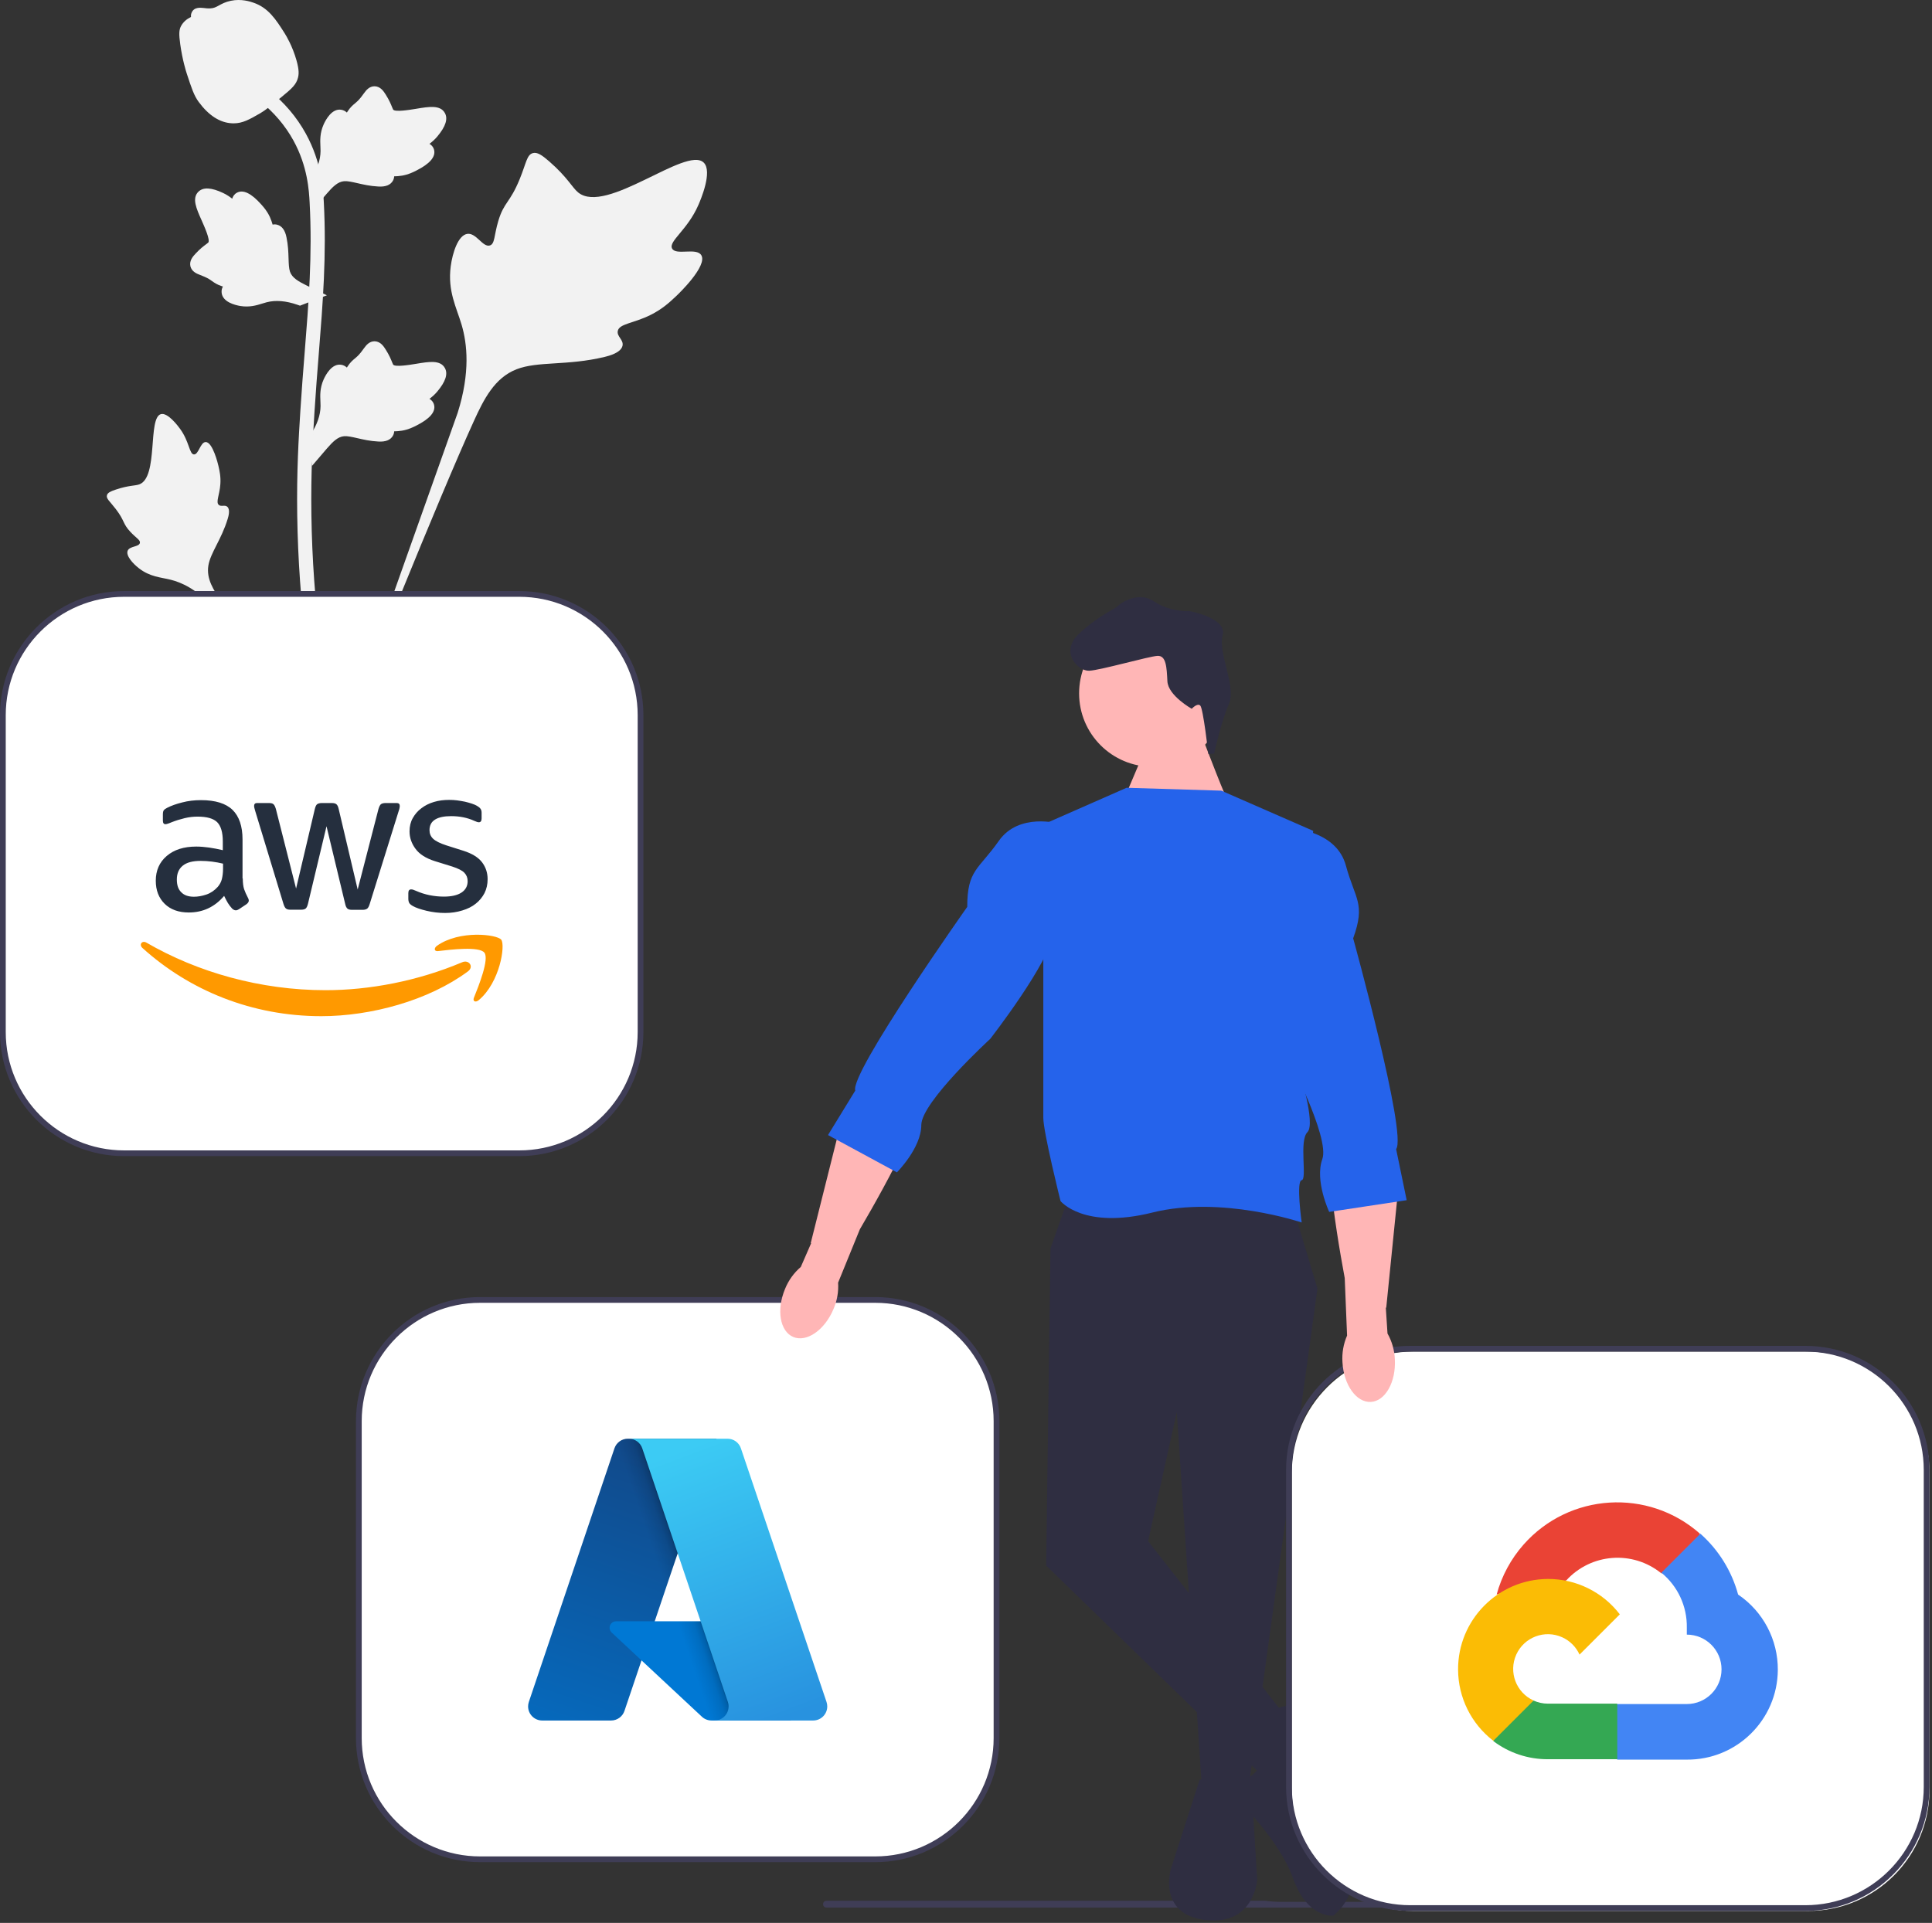 <svg width="673" height="670" viewBox="0 0 673 670" fill="none" xmlns="http://www.w3.org/2000/svg"><rect x="0" y="0" width="673" height="670" fill="#333333" stroke="none"/><g clip-path="url(#clip0_1_96)"><path d="M244.301 88.934C242.638 86.13 235.443 89.132 234.12 86.587C232.802 84.051 239.487 80.188 243.306 71.361C243.995 69.769 248.335 59.738 245.122 56.642C239.032 50.776 211.162 74.987 201.409 67.064C199.269 65.325 197.773 61.854 191.295 56.218C188.718 53.976 187.16 52.964 185.652 53.34C183.512 53.875 183.342 56.739 181.047 62.37C177.606 70.816 175.57 70.306 173.565 77.044C172.077 82.046 172.417 84.954 170.665 85.52C168.187 86.322 165.905 81.017 162.764 81.492C159.559 81.977 157.621 88.154 157.009 92.779C155.86 101.458 159.048 107.186 160.814 113.208C162.734 119.753 163.874 129.705 159.44 143.795L115.557 267.436C125.245 242.066 153.296 172.518 165.084 146.673C168.486 139.212 172.244 131.645 179.958 128.658C187.385 125.782 197.586 127.499 210.59 124.366C212.109 124.001 216.324 122.928 216.854 120.449C217.293 118.4 214.814 117.256 215.194 115.336C215.705 112.762 220.58 112.73 226.571 109.76C230.795 107.665 233.427 105.174 235.69 103.032C236.373 102.386 246.515 92.667 244.301 88.934Z" fill="#F2F2F2"/><path d="M71.651 154.024C69.795 154.031 69.193 158.429 67.562 158.344C65.937 158.259 65.969 153.863 62.739 149.442C62.157 148.644 58.486 143.62 56.039 144.304C51.402 145.6 55.244 166.265 48.541 168.765C47.071 169.314 44.935 169.047 40.3 170.6C38.456 171.218 37.51 171.691 37.259 172.54C36.904 173.744 38.261 174.654 40.363 177.405C43.515 181.531 42.677 182.382 45.406 185.311C47.431 187.484 48.957 188.157 48.73 189.18C48.408 190.628 45.146 190.217 44.472 191.895C43.786 193.608 46.258 196.342 48.352 197.977C52.28 201.045 56.011 201.133 59.476 202.003C63.242 202.949 68.456 205.262 74.092 211.503L122.114 268.716C112.458 256.641 86.417 222.806 77.133 209.564C74.453 205.741 71.823 201.714 72.583 197.065C73.315 192.59 77.1 188.079 79.315 180.793C79.574 179.942 80.263 177.564 79.2 176.588C78.32 175.782 77.044 176.668 76.212 175.927C75.095 174.934 76.486 172.532 76.757 168.735C76.948 166.057 76.484 164.047 76.086 162.318C75.966 161.797 74.122 154.015 71.651 154.024Z" fill="#F2F2F2"/><path d="M108.684 162.337L107.566 152.353L108.077 151.597C110.441 148.097 111.646 144.679 111.661 141.435C111.663 140.919 111.639 140.403 111.615 139.877C111.519 137.795 111.398 135.206 112.748 132.189C113.505 130.506 115.631 126.611 118.827 127.093C119.687 127.214 120.338 127.609 120.832 128.072C120.905 127.956 120.979 127.84 121.059 127.715C122.054 126.196 122.842 125.546 123.602 124.919C124.185 124.437 124.788 123.94 125.732 122.764C126.147 122.248 126.47 121.795 126.742 121.414C127.569 120.262 128.649 118.888 130.553 118.912C132.587 119.009 133.653 120.691 134.359 121.805C135.62 123.791 136.191 125.223 136.569 126.172C136.707 126.519 136.863 126.91 136.943 127.03C137.599 127.994 142.928 127.093 144.936 126.765C149.445 126.013 153.348 125.362 154.955 128.207C156.108 130.241 155.252 132.931 152.335 136.416C151.427 137.501 150.46 138.325 149.602 138.971C150.313 139.395 150.949 140.046 151.207 141.068C151.815 143.488 149.735 145.913 145.027 148.285C143.858 148.878 142.284 149.668 140.079 150.049C139.04 150.228 138.105 150.271 137.304 150.295C137.288 150.758 137.179 151.259 136.897 151.775C136.07 153.293 134.349 154.017 131.756 153.843C128.902 153.694 126.552 153.149 124.479 152.672C122.669 152.257 121.109 151.905 119.885 151.987C117.614 152.17 115.864 153.988 113.811 156.345L108.684 162.337Z" fill="#F2F2F2"/><path d="M113.872 102.894L104.499 106.509L103.637 106.206C99.652 104.807 96.04 104.508 92.898 105.317C92.399 105.445 91.906 105.6 91.404 105.756C89.414 106.378 86.94 107.151 83.679 106.611C81.859 106.305 77.552 105.237 77.208 102.023C77.106 101.16 77.324 100.43 77.646 99.835C77.516 99.794 77.385 99.751 77.243 99.706C75.522 99.129 74.693 98.531 73.894 97.956C73.28 97.514 72.646 97.057 71.269 96.441C70.665 96.171 70.145 95.974 69.707 95.807C68.383 95.299 66.78 94.603 66.32 92.755C65.898 90.763 67.255 89.306 68.153 88.34C69.754 86.617 70.994 85.701 71.817 85.094C72.118 84.873 72.456 84.623 72.552 84.515C73.319 83.636 71.095 78.71 70.269 76.851C68.397 72.68 66.778 69.07 69.121 66.793C70.797 65.163 73.616 65.308 77.727 67.246C79.007 67.849 80.049 68.575 80.892 69.241C81.122 68.446 81.59 67.665 82.513 67.157C84.7 65.955 87.573 67.352 91.061 71.304C91.931 72.285 93.095 73.606 94.023 75.643C94.459 76.603 94.738 77.496 94.965 78.264C95.416 78.163 95.929 78.141 96.499 78.283C98.178 78.698 99.314 80.179 99.804 82.732C100.383 85.53 100.452 87.942 100.517 90.068C100.575 91.924 100.63 93.522 101.02 94.685C101.773 96.835 103.975 98.067 106.776 99.455L113.872 102.894Z" fill="#F2F2F2"/><path d="M108.684 73.482L107.566 63.499L108.077 62.742C110.441 59.242 111.646 55.824 111.661 52.58C111.663 52.064 111.639 51.548 111.615 51.023C111.519 48.94 111.398 46.351 112.748 43.334C113.505 41.651 115.631 37.756 118.827 38.238C119.687 38.359 120.338 38.754 120.832 39.217C120.905 39.101 120.979 38.985 121.059 38.86C122.054 37.342 122.842 36.691 123.602 36.064C124.185 35.582 124.788 35.086 125.732 33.909C126.147 33.393 126.47 32.94 126.742 32.559C127.569 31.407 128.649 30.033 130.553 30.057C132.587 30.154 133.653 31.836 134.359 32.95C135.62 34.936 136.191 36.368 136.569 37.317C136.707 37.664 136.863 38.055 136.943 38.175C137.599 39.14 142.928 38.238 144.936 37.91C149.445 37.158 153.348 36.508 154.955 39.352C156.108 41.386 155.252 44.076 152.335 47.561C151.427 48.646 150.46 49.47 149.602 50.116C150.313 50.541 150.949 51.191 151.207 52.213C151.815 54.633 149.735 57.058 145.027 59.43C143.858 60.023 142.284 60.813 140.079 61.194C139.04 61.373 138.105 61.416 137.304 61.44C137.288 61.903 137.179 62.404 136.897 62.92C136.07 64.439 134.349 65.162 131.756 64.988C128.902 64.839 126.552 64.294 124.479 63.817C122.669 63.402 121.109 63.05 119.885 63.132C117.614 63.315 115.864 65.133 113.811 67.49L108.684 73.482Z" fill="#F2F2F2"/><path d="M118.899 267.274L116.807 265.963L114.368 266.242C114.329 266.016 114.196 265.495 113.996 264.68C112.905 260.216 109.576 246.632 106.799 225.237C104.861 210.303 103.765 194.949 103.538 179.595C103.311 164.217 104.039 152.575 104.623 143.218C105.064 136.161 105.599 129.441 106.124 122.894C107.522 105.405 108.841 88.884 107.86 70.595C107.643 66.511 107.187 58.013 102.222 48.969C99.341 43.724 95.374 39.067 90.428 35.134L93.504 31.267C98.963 35.616 103.352 40.774 106.551 46.597C112.056 56.624 112.553 65.885 112.791 70.334C113.789 88.947 112.456 105.627 111.044 123.285C110.523 129.807 109.988 136.498 109.549 143.527C108.971 152.797 108.25 164.338 108.474 179.518C108.696 194.689 109.781 209.855 111.692 224.601C114.435 245.725 117.716 259.108 118.793 263.504C119.367 265.852 119.487 266.343 118.899 267.274Z" fill="#F2F2F2"/><path d="M81.375 42.977C81.172 42.977 80.967 42.972 80.76 42.958C76.556 42.731 72.664 40.215 69.188 35.481C67.559 33.254 66.725 30.713 65.062 25.647C64.804 24.866 63.55 20.903 62.789 15.451C62.29 11.888 62.352 10.399 63.059 9.083C63.842 7.617 65.11 6.595 66.537 5.906C66.474 5.433 66.525 4.947 66.73 4.45C67.571 2.392 69.808 2.662 71.017 2.792C71.63 2.869 72.394 2.97 73.218 2.927C74.515 2.864 75.212 2.478 76.267 1.9C77.277 1.345 78.533 0.656 80.396 0.275C84.07 -0.491 87.148 0.55 88.162 0.892C93.501 2.671 96.133 6.822 99.18 11.628C99.787 12.592 101.872 16.102 103.249 20.913C104.242 24.384 104.102 25.926 103.803 27.073C103.196 29.431 101.761 30.781 98.119 33.76C94.316 36.879 92.407 38.441 90.768 39.39C86.952 41.593 84.556 42.977 81.375 42.977Z" fill="#F2F2F2"/><path d="M286.706 663.479C286.706 664.139 287.236 664.669 287.896 664.669H535.186C535.846 664.669 536.376 664.139 536.376 663.479C536.376 663.159 536.256 662.879 536.056 662.669H446.336C444.426 662.669 442.556 662.539 440.716 662.289H287.896C287.236 662.289 286.706 662.819 286.706 663.479Z" fill="#3F3D56"/><path d="M167.23 452.944H304.899C328.222 452.944 347.129 471.851 347.129 495.174V605.607C347.129 628.93 328.222 647.837 304.899 647.837H167.23C143.907 647.837 125 628.93 125 605.607V495.174C125 471.851 143.907 452.944 167.23 452.944Z" fill="white"/><path d="M124 605.607V495.174C124 471.337 143.393 451.944 167.23 451.944H304.899C328.736 451.944 348.129 471.337 348.129 495.174V605.607C348.129 629.444 328.736 648.836 304.899 648.836H167.23C143.393 648.836 124 629.444 124 605.607ZM167.23 453.944C144.496 453.944 126 472.44 126 495.174V605.607C126 628.341 144.496 646.836 167.23 646.836H304.899C327.633 646.836 346.129 628.341 346.129 605.607V495.174C346.129 472.44 327.633 453.944 304.899 453.944H167.23Z" fill="#3F3D56"/><path d="M218.701 501.297H249.536L217.526 596.14C216.851 598.138 214.978 599.484 212.868 599.484H188.871C186.16 599.485 183.962 597.287 183.961 594.576C183.961 594.042 184.048 593.512 184.219 593.007L214.042 504.641C214.716 502.642 216.591 501.296 218.701 501.295L218.701 501.297Z" fill="url(#paint0_linear_1_96)"/><path d="M263.51 564.911H214.612C213.362 564.91 212.347 565.922 212.346 567.172C212.345 567.801 212.606 568.401 213.066 568.83L244.487 598.157C245.402 599.01 246.606 599.485 247.857 599.484H275.545L263.51 564.911Z" fill="#0078D4"/><path d="M218.701 501.297C216.566 501.288 214.674 502.67 214.031 504.706L184.256 592.926C183.341 595.475 184.666 598.282 187.215 599.196C187.75 599.389 188.315 599.486 188.884 599.484H213.501C215.367 599.151 216.91 597.839 217.539 596.05L223.477 578.55L244.687 598.333C245.576 599.069 246.691 599.475 247.844 599.484H275.429L263.331 564.911L228.062 564.92L249.648 501.297L218.701 501.297Z" fill="url(#paint1_linear_1_96)"/><path d="M258.086 504.636C257.412 502.64 255.54 501.296 253.434 501.297H219.068C221.174 501.297 223.046 502.64 223.72 504.636L253.544 593.005C254.411 595.575 253.032 598.36 250.462 599.228C249.956 599.398 249.426 599.485 248.892 599.485H283.259C285.971 599.485 288.169 597.286 288.168 594.574C288.168 594.041 288.081 593.511 287.91 593.005L258.086 504.636Z" fill="url(#paint2_linear_1_96)"/><path d="M43.23 206.944H180.899C204.222 206.944 223.129 225.851 223.129 249.174V359.607C223.129 382.93 204.222 401.837 180.899 401.837H43.23C19.907 401.837 1 382.93 1 359.607V249.174C1 225.851 19.907 206.944 43.23 206.944Z" fill="white"/><path d="M0 359.607V249.175C0 225.338 19.393 205.945 43.23 205.945H180.899C204.736 205.945 224.129 225.338 224.129 249.175V359.607C224.129 383.444 204.736 402.837 180.899 402.837H43.23C19.393 402.837 0 383.444 0 359.607ZM43.23 207.945C20.496 207.945 2 226.44 2 249.175V359.607C2 382.342 20.496 400.837 43.23 400.837H180.899C203.633 400.837 222.129 382.342 222.129 359.607V249.175C222.129 226.44 203.633 207.945 180.899 207.945L43.23 207.945Z" fill="#3F3D56"/><path d="M84.569 306.08C84.569 307.631 84.737 308.889 85.03 309.811C85.365 310.733 85.784 311.739 86.371 312.828C86.581 313.164 86.665 313.499 86.665 313.792C86.665 314.211 86.413 314.63 85.868 315.05L83.228 316.81C82.85 317.061 82.473 317.187 82.138 317.187C81.719 317.187 81.3 316.977 80.881 316.6C80.294 315.972 79.791 315.301 79.372 314.63C78.953 313.918 78.534 313.122 78.073 312.158C74.803 316.013 70.696 317.941 65.751 317.941C62.23 317.941 59.422 316.936 57.368 314.924C55.315 312.912 54.267 310.23 54.267 306.877C54.267 303.314 55.524 300.422 58.081 298.243C60.637 296.063 64.032 294.974 68.349 294.974C69.774 294.974 71.241 295.1 72.792 295.309C74.342 295.519 75.935 295.854 77.612 296.231V293.172C77.612 289.986 76.941 287.765 75.642 286.466C74.3 285.166 72.037 284.538 68.81 284.538C67.343 284.538 65.834 284.705 64.284 285.083C62.733 285.46 61.224 285.921 59.757 286.508C59.087 286.801 58.584 286.969 58.29 287.053C57.997 287.136 57.787 287.178 57.62 287.178C57.033 287.178 56.739 286.759 56.739 285.879V283.825C56.739 283.155 56.823 282.652 57.033 282.358C57.242 282.065 57.62 281.772 58.206 281.478C59.673 280.724 61.434 280.095 63.487 279.592C65.541 279.047 67.72 278.796 70.025 278.796C75.013 278.796 78.659 279.927 81.006 282.191C83.311 284.454 84.485 287.891 84.485 292.501V306.08L84.569 306.08ZM67.553 312.451C68.936 312.451 70.361 312.2 71.87 311.697C73.379 311.194 74.72 310.272 75.851 309.014C76.522 308.218 77.025 307.338 77.276 306.332C77.528 305.326 77.695 304.111 77.695 302.686V300.925C76.48 300.632 75.181 300.38 73.84 300.213C72.498 300.045 71.199 299.961 69.9 299.961C67.092 299.961 65.038 300.506 63.655 301.638C62.272 302.769 61.601 304.362 61.601 306.458C61.601 308.428 62.104 309.894 63.152 310.9C64.158 311.948 65.625 312.451 67.553 312.451ZM101.208 316.977C100.453 316.977 99.951 316.852 99.615 316.558C99.28 316.307 98.987 315.72 98.735 314.924L88.886 282.526C88.634 281.688 88.509 281.143 88.509 280.85C88.509 280.179 88.844 279.802 89.514 279.802H93.622C94.418 279.802 94.963 279.928 95.256 280.221C95.592 280.472 95.843 281.059 96.095 281.855L103.136 309.601L109.674 281.855C109.884 281.017 110.135 280.472 110.47 280.221C110.806 279.969 111.392 279.802 112.147 279.802H115.5C116.296 279.802 116.841 279.928 117.176 280.221C117.511 280.472 117.805 281.059 117.973 281.855L124.595 309.936L131.845 281.855C132.097 281.017 132.39 280.472 132.684 280.221C133.019 279.969 133.564 279.802 134.318 279.802H138.216C138.886 279.802 139.264 280.137 139.264 280.85C139.264 281.059 139.222 281.269 139.18 281.52C139.138 281.772 139.054 282.107 138.886 282.568L128.786 314.966C128.534 315.804 128.241 316.349 127.906 316.6C127.57 316.852 127.025 317.019 126.313 317.019H122.709C121.912 317.019 121.367 316.894 121.032 316.6C120.697 316.307 120.403 315.762 120.236 314.924L113.739 287.891L107.285 314.882C107.075 315.72 106.824 316.265 106.489 316.558C106.153 316.852 105.567 316.977 104.812 316.977L101.208 316.977ZM155.064 318.109C152.885 318.109 150.706 317.858 148.61 317.355C146.514 316.852 144.88 316.307 143.79 315.678C143.12 315.301 142.658 314.882 142.491 314.505C142.323 314.127 142.239 313.708 142.239 313.331V311.194C142.239 310.314 142.575 309.894 143.203 309.894C143.455 309.894 143.706 309.936 143.958 310.02C144.209 310.104 144.586 310.272 145.006 310.439C146.431 311.068 147.981 311.571 149.616 311.906C151.292 312.241 152.927 312.409 154.603 312.409C157.244 312.409 159.297 311.948 160.722 311.026C162.147 310.104 162.902 308.763 162.902 307.044C162.902 305.871 162.525 304.907 161.77 304.111C161.016 303.314 159.591 302.602 157.537 301.931L151.46 300.045C148.4 299.081 146.137 297.656 144.754 295.77C143.371 293.926 142.659 291.872 142.659 289.693C142.659 287.933 143.036 286.382 143.79 285.041C144.545 283.7 145.55 282.526 146.808 281.604C148.065 280.64 149.49 279.928 151.167 279.425C152.843 278.922 154.603 278.712 156.447 278.712C157.37 278.712 158.333 278.754 159.256 278.88C160.219 279.005 161.1 279.173 161.98 279.341C162.818 279.55 163.614 279.76 164.369 280.011C165.123 280.263 165.71 280.514 166.129 280.766C166.716 281.101 167.135 281.436 167.386 281.814C167.638 282.149 167.764 282.61 167.764 283.197V285.167C167.764 286.047 167.428 286.508 166.8 286.508C166.464 286.508 165.92 286.34 165.207 286.005C162.818 284.915 160.136 284.37 157.16 284.37C154.771 284.37 152.885 284.747 151.586 285.544C150.286 286.34 149.616 287.555 149.616 289.274C149.616 290.447 150.035 291.453 150.873 292.25C151.711 293.046 153.262 293.842 155.484 294.555L161.435 296.441C164.453 297.405 166.632 298.746 167.931 300.464C169.231 302.183 169.859 304.153 169.859 306.332C169.859 308.134 169.482 309.769 168.77 311.194C168.015 312.619 167.009 313.876 165.71 314.882C164.411 315.93 162.86 316.684 161.058 317.229C159.172 317.816 157.202 318.109 155.064 318.109Z" fill="#252F3E"/><path fill-rule="evenodd" clip-rule="evenodd" d="M162.986 338.478C149.197 348.663 129.163 354.069 111.937 354.069C87.796 354.069 66.044 345.142 49.614 330.305C48.315 329.132 49.489 327.539 51.039 328.461C68.81 338.772 90.73 345.016 113.404 345.016C128.702 345.016 145.508 341.831 160.974 335.293C163.279 334.245 165.249 336.802 162.986 338.478Z" fill="#FF9900"/><path fill-rule="evenodd" clip-rule="evenodd" d="M168.728 331.94C166.967 329.677 157.076 330.85 152.592 331.395C151.25 331.563 151.041 330.389 152.256 329.509C160.136 323.977 173.086 325.569 174.595 327.414C176.104 329.3 174.176 342.25 166.8 348.453C165.668 349.417 164.578 348.914 165.081 347.657C166.758 343.508 170.488 334.161 168.728 331.94Z" fill="#FF9900"/><path d="M428.43 280.491C427.43 279.491 419.43 258.491 419.43 258.491L400.43 257.491L391.737 277.987L428.43 280.491Z" fill="#FFB6B6"/><path d="M401.474 267.166C415.599 267.166 427.05 255.715 427.05 241.59C427.05 227.465 415.599 216.015 401.474 216.015C387.35 216.015 375.899 227.465 375.899 241.59C375.899 255.715 387.35 267.166 401.474 267.166Z" fill="#FFB6B6"/><path d="M449.93 418.991L458.93 448.991L434.93 622.991H418.682L409.93 491.991L399.93 536.991L450.93 601.991L437.93 616.991L364.43 545.491L365.93 434.991L371.93 417.991L449.93 418.991Z" fill="#2F2E41"/><path d="M422.916 262.6L420.919 262.698C420.919 262.698 419.132 246.767 418.084 245.817C417.036 244.868 415.137 246.964 415.137 246.964C415.137 246.964 406.901 242.364 406.655 237.37C406.409 232.376 406.212 228.381 403.216 228.528C400.219 228.676 383.437 233.507 379.442 233.704C375.446 233.901 369.109 227.205 375.806 220.868C382.502 214.53 388.396 212.238 389.346 211.19C390.295 210.142 396.547 205.829 402.009 209.565C407.472 213.3 414.463 212.956 414.463 212.956C414.463 212.956 427.595 215.313 425.893 221.404C424.19 227.495 430.773 239.185 428.072 245.325C425.371 251.466 422.916 262.6 422.916 262.6Z" fill="#2F2E41"/><path d="M417.931 619.991L435.931 621.991L437.931 654.991C437.931 654.991 436.931 670.991 419.931 668.991C402.931 666.991 407.93 650.991 407.93 650.991L417.931 619.991Z" fill="#2F2E41"/><path d="M441.43 596.491C441.43 596.491 454.43 590.491 456.43 597.491L460.43 611.491C460.43 611.491 460.43 625.491 461.43 626.491C462.43 627.491 481.43 653.491 464.43 667.491C464.43 667.491 455.43 668.491 450.43 654.491C445.43 640.491 430.43 626.491 430.43 626.491C430.43 626.491 427.525 619.491 432.478 619.991C437.43 620.491 444.43 608.491 442.43 604.491C440.43 600.491 441.43 596.491 441.43 596.491Z" fill="#2F2E41"/><path d="M276.329 465.845C271.676 463.886 270.401 456.371 273.481 449.058C274.672 446.12 276.548 443.51 278.954 441.445L282.548 433.202L282.42 433.115L292.753 391.933C295.156 382.357 301.771 374.279 310.856 370.415C316.26 368.117 321.388 367.701 322.879 373.208C325.354 382.346 309.237 411.78 299.52 428.341L291.949 446.919C292.153 450.083 291.597 453.251 290.326 456.156C287.248 463.467 280.981 467.805 276.329 465.845Z" fill="#FFB6B6"/><path d="M392.43 274.491L425.43 275.491L457.43 289.491L452.43 372.491C452.43 372.491 458.43 391.491 455.43 394.491C452.43 397.491 455.43 410.94 453.43 411.215C451.43 411.491 453.43 425.955 453.43 425.955C453.43 425.955 425.43 416.491 401.43 422.491C377.43 428.491 369.43 418.491 369.43 418.491C369.43 418.491 363.43 394.491 363.43 389.491V287.247L392.43 274.491Z" fill="#2563EB"/><path d="M368.93 286.991C368.93 286.991 354.93 282.991 347.93 292.991C340.93 302.991 336.93 302.991 336.93 315.991C336.93 315.991 295.93 373.991 297.93 379.991L288.43 395.491L312.43 408.491C312.43 408.491 320.93 399.991 320.93 391.991C320.93 383.991 344.93 361.991 344.93 361.991C344.93 361.991 365.93 334.991 366.93 324.991C367.93 314.991 368.93 286.991 368.93 286.991Z" fill="#2563EB"/><path d="M492.23 470.944H629.899C653.222 470.944 672.129 489.851 672.129 513.174V623.607C672.129 646.93 653.222 665.837 629.899 665.837H492.23C468.907 665.837 450 646.93 450 623.607V513.174C450 489.851 468.907 470.944 492.23 470.944Z" fill="white"/><path d="M448 622.607V512.175C448 488.338 467.393 468.945 491.23 468.945H628.899C652.736 468.945 672.129 488.338 672.129 512.175V622.607C672.129 646.444 652.736 665.837 628.899 665.837H491.23C467.393 665.837 448 646.444 448 622.607ZM491.23 470.945C468.496 470.945 450 489.44 450 512.175V622.607C450 645.342 468.496 663.837 491.23 663.837H628.899C651.633 663.837 670.129 645.342 670.129 622.607V512.175C670.129 489.44 651.633 470.945 628.899 470.945H491.23Z" fill="#3F3D56"/><path d="M578.589 548.156H581.986L591.668 538.474L592.143 534.363C574.124 518.459 546.623 520.173 530.719 538.193C526.301 543.198 523.094 549.152 521.346 555.596C522.425 555.154 523.62 555.082 524.743 555.392L544.107 552.198C544.107 552.198 545.092 550.568 545.602 550.67C554.216 541.21 568.711 540.107 578.656 548.156L578.589 548.156Z" fill="#EA4335"/><path d="M605.46 555.596C603.235 547.401 598.665 540.033 592.313 534.397L578.724 547.986C584.462 552.675 587.731 559.737 587.591 567.146V569.558C594.27 569.558 599.685 574.973 599.685 581.652C599.685 588.331 594.27 593.746 587.591 593.746H563.403L560.991 596.192V610.698L563.403 613.11H587.591C604.964 613.245 619.158 599.271 619.293 581.898C619.375 571.368 614.183 561.495 605.46 555.596Z" fill="#4285F4"/><path d="M539.181 612.974H563.369V593.61H539.181C537.458 593.61 535.755 593.239 534.188 592.523L530.79 593.576L521.04 603.258L520.191 606.655C525.659 610.784 532.33 613.004 539.181 612.974Z" fill="#34A853"/><path d="M539.181 550.16C521.808 550.264 507.808 564.432 507.912 581.805C507.97 591.507 512.501 600.639 520.191 606.553L534.221 592.523C528.135 589.773 525.429 582.609 528.18 576.522C530.93 570.435 538.093 567.73 544.18 570.48C546.862 571.692 549.01 573.84 550.222 576.522L564.252 562.492C558.283 554.688 549.007 550.125 539.181 550.16Z" fill="#FBBC05"/><path d="M477.513 488.474C482.555 488.209 486.304 481.574 485.889 473.649C485.767 470.482 484.887 467.389 483.325 464.631L482.742 455.657L482.892 455.619L487.149 413.374C488.139 403.551 484.658 393.708 477.424 386.99C473.12 382.994 468.437 380.862 465.166 385.536C459.737 393.292 464.907 426.449 468.427 445.325L469.244 465.369C467.977 468.276 467.426 471.445 467.635 474.609C468.049 482.531 472.472 488.738 477.513 488.474Z" fill="#FFB6B6"/><path d="M451.109 288.807C451.109 288.807 465.636 289.796 468.827 301.578C472.017 313.36 475.78 314.718 471.368 326.946C471.368 326.946 490.25 395.419 486.332 400.384L490.008 418.188L463.02 422.271C463.02 422.271 457.909 411.391 460.624 403.866C463.34 396.34 448.231 367.501 448.231 367.501C448.231 367.501 437.641 334.976 440.094 325.23C442.547 315.484 451.109 288.807 451.109 288.807Z" fill="#2563EB"/></g><defs><linearGradient id="paint0_linear_1_96" x1="229.939" y1="508.573" x2="197.916" y2="603.178" gradientUnits="userSpaceOnUse"><stop stop-color="#114A8B"/><stop offset="1" stop-color="#0669BC"/></linearGradient><linearGradient id="paint1_linear_1_96" x1="239.942" y1="552.66" x2="232.535" y2="555.165" gradientUnits="userSpaceOnUse"><stop stop-opacity="0.3"/><stop offset="0.071" stop-opacity="0.2"/><stop offset="0.321" stop-opacity="0.1"/><stop offset="0.623" stop-opacity="0.05"/><stop offset="1" stop-opacity="0"/></linearGradient><linearGradient id="paint2_linear_1_96" x1="236.099" y1="505.727" x2="271.251" y2="599.379" gradientUnits="userSpaceOnUse"><stop stop-color="#3CCBF4"/><stop offset="1" stop-color="#2892DF"/></linearGradient><clipPath id="clip0_1_96"><rect width="672.129" height="669.164" fill="white"/></clipPath></defs></svg>